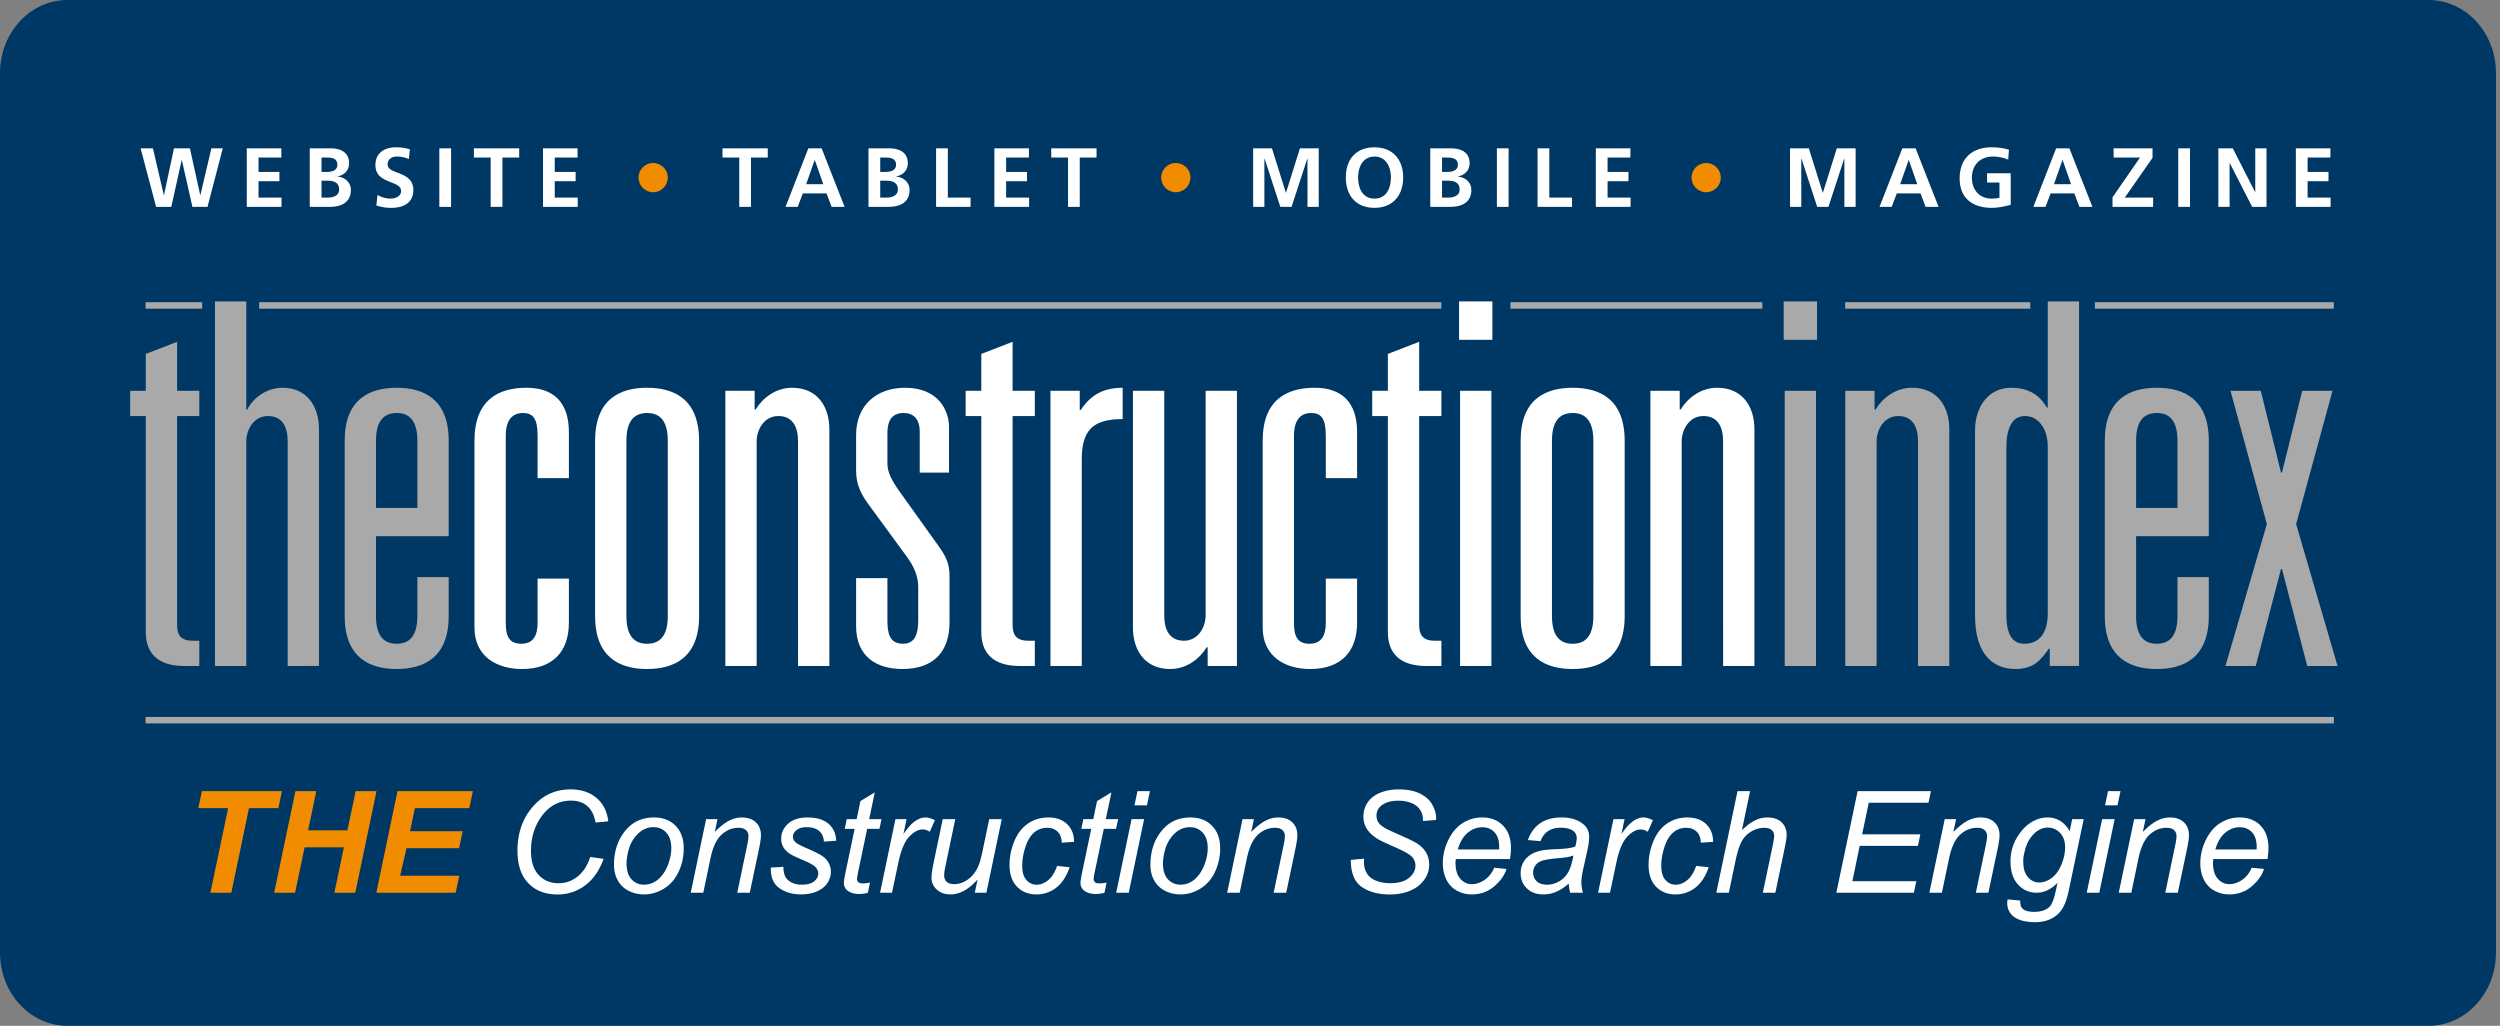 <svg xmlns="http://www.w3.org/2000/svg" width="387.5" height="159" viewBox="0 0 387.5 159"><rect x="0" y="0" width="387.5" height="159" fill="#808080" stroke="none"/><path fill="#003865" d="M386.875 147.66c0 6.264-4.678 11.34-10.445 11.34H10.445C4.676 159 0 153.924 0 147.66V11.338C0 5.076 4.676 0 10.445 0H376.43c5.769 0 10.445 5.076 10.445 11.338V147.66z"/><path fill="#A9A9A9" d="M22.598 54.859l4.852-1.878v7.592h3.444v3.913H27.45v32.401c0 1.956 1.018 2.426 2.426 2.426h1.018v3.913h-2.348c-4.069 0-5.948-1.956-5.948-5.243V64.486h-2.426v-3.913h2.426v-5.714zm10.721-8.139h4.853v16.748h.156c.939-1.8 2.974-3.365 5.479-3.365 3.835 0 5.635 2.974 5.635 6.417v36.705H44.59V68.399c0-2.27-.861-3.913-3.052-3.913-2.27 0-3.365 2.191-3.365 3.913v34.827H33.32V46.72zm31.376 42.731h4.852v6.026c0 6.496-3.913 8.218-8.061 8.218s-8.061-1.722-8.061-8.218V68.321c0-6.496 3.913-8.218 8.061-8.218s8.061 1.722 8.061 8.218v14.792h-11.27v12.365c0 3.13 1.252 4.305 3.208 4.305s3.209-1.175 3.209-4.305v-6.027zm0-21.13c0-3.131-1.252-4.305-3.209-4.305s-3.208 1.174-3.208 4.305V78.73h6.417V68.321z"/><path fill="#FFF" d="M83.325 67.538c0-2.661-.704-3.522-2.27-3.522-1.644 0-2.661 1.096-2.661 3.522v29.035c0 2.191.626 3.209 2.426 3.209 1.8 0 2.504-1.253 2.504-3.209v-6.888h4.853v6.81c0 4.617-2.583 7.2-7.278 7.2-3.914 0-7.357-1.957-7.357-6.418V68.321c0-6.496 3.913-8.218 8.061-8.218 4.226 0 6.574 2.27 6.574 6.887v7.122h-4.853v-6.574zm8.913.783c0-6.496 3.913-8.218 8.061-8.218s8.061 1.722 8.061 8.218v27.157c0 6.496-3.913 8.218-8.061 8.218s-8.061-1.722-8.061-8.218V68.321zm11.27 0c0-3.131-1.252-4.305-3.209-4.305s-3.208 1.174-3.208 4.305v27.157c0 3.13 1.252 4.305 3.208 4.305s3.209-1.175 3.209-4.305V68.321zm8.919-7.748h4.539v2.896h.157c1.096-1.8 3.13-3.365 5.635-3.365 3.992 0 5.792 2.974 5.792 6.417v36.705h-4.852V68.399c0-2.27-.861-3.913-3.052-3.913-2.27 0-3.365 2.191-3.365 3.913v34.827h-4.853V60.573zm30.129 6.339c0-1.957-.939-2.896-2.504-2.896-1.957 0-2.504 1.409-2.504 3.052v4.774c0 1.252.548 2.426 1.8 4.226l6.104 8.531c1.174 1.643 1.722 2.738 1.722 4.695v7.2c0 4.617-2.583 7.2-7.278 7.2-3.991 0-7.2-1.879-7.2-6.652v-7.436h4.853v6.574c0 1.957.313 3.601 2.426 3.601 1.957 0 2.348-1.722 2.348-3.679v-5.165c0-1.565-.626-3.13-1.8-4.696l-5.557-7.591c-1.409-1.878-2.27-3.365-2.27-5.713v-5.479c0-4.695 3.209-7.356 7.592-7.356 5.165 0 6.809 3.522 6.809 6.104v7.043h-4.539v-6.337zm9.546-12.053l4.852-1.878v7.592h3.444v3.913h-3.444v32.401c0 1.956 1.018 2.426 2.426 2.426h1.018v3.913h-2.348c-4.069 0-5.948-1.956-5.948-5.243V64.486h-2.426v-3.913h2.426v-5.714zm10.72 5.714h4.539v2.974h.157c1.487-2.27 3.443-3.443 6.496-3.443v4.852c-4.696 0-6.339 1.8-6.339 6.261v32.009h-4.853V60.573zm28.905 42.653h-4.539v-2.896h-.157c-1.096 1.8-3.13 3.365-5.635 3.365-3.991 0-5.792-2.975-5.792-6.418V60.573h4.853V95.4c0 2.27.861 3.913 3.052 3.913 2.27 0 3.365-2.191 3.365-3.913V60.573h4.852v42.653zm13.77-35.688c0-2.661-.705-3.522-2.27-3.522-1.644 0-2.661 1.096-2.661 3.522v29.035c0 2.191.626 3.209 2.426 3.209s2.505-1.253 2.505-3.209v-6.888h4.852v6.81c0 4.617-2.582 7.2-7.278 7.2-3.913 0-7.356-1.957-7.356-6.418V68.321c0-6.496 3.913-8.218 8.062-8.218 4.226 0 6.573 2.27 6.573 6.887v7.122h-4.852v-6.574zm9.622-12.679l4.853-1.878v7.592h3.443v3.913h-3.443v32.401c0 1.956 1.018 2.426 2.427 2.426h1.017v3.913h-2.348c-4.069 0-5.948-1.956-5.948-5.243V64.486h-2.426v-3.913h2.426v-5.714zm11.035-8.139h5.165v5.948h-5.165V46.72zm.156 13.853h4.853v42.653h-4.853V60.573zm9.39 7.748c0-6.496 3.913-8.218 8.062-8.218 4.147 0 8.061 1.722 8.061 8.218v27.157c0 6.496-3.913 8.218-8.061 8.218s-8.062-1.722-8.062-8.218V68.321zm11.27 0c0-3.131-1.252-4.305-3.208-4.305-1.957 0-3.209 1.174-3.209 4.305v27.157c0 3.13 1.252 4.305 3.209 4.305 1.956 0 3.208-1.175 3.208-4.305V68.321zm8.842-7.748h4.539v2.896h.157c1.095-1.8 3.13-3.365 5.635-3.365 3.991 0 5.791 2.974 5.791 6.417v36.705h-4.853V68.399c0-2.27-.86-3.913-3.052-3.913-2.27 0-3.365 2.191-3.365 3.913v34.827h-4.853V60.573z"/><path fill="#A9A9A9" d="M276.473 46.72h5.165v5.948h-5.165V46.72zm.156 13.853h4.853v42.653h-4.853V60.573zm9.39 0h4.539v2.896h.157c1.095-1.8 3.13-3.365 5.635-3.365 3.991 0 5.791 2.974 5.791 6.417v36.705h-4.853V68.399c0-2.27-.86-3.913-3.052-3.913-2.27 0-3.365 2.191-3.365 3.913v34.827h-4.853V60.573zm31.694 39.991h-.156c-1.175 1.644-2.27 3.131-5.166 3.131-3.13 0-6.261-1.879-6.261-8.296V66.755c0-3.835 2.191-6.652 5.557-6.652 2.426 0 4.305.861 5.557 3.052h.156V46.72h4.853v56.505h-4.539v-2.661zm-.313-31.382c0-2.661-1.408-4.696-3.521-4.696-1.957 0-2.896 1.8-2.896 4.93v25.826c0 2.975.86 4.54 2.817 4.54 1.956 0 3.6-1.253 3.6-4.696V69.182zm20.112 20.269h4.853v6.026c0 6.496-3.913 8.218-8.061 8.218s-8.062-1.722-8.062-8.218V68.321c0-6.496 3.913-8.218 8.062-8.218 4.147 0 8.061 1.722 8.061 8.218v14.792h-11.27v12.365c0 3.13 1.252 4.305 3.209 4.305 1.956 0 3.208-1.175 3.208-4.305v-6.027zm0-21.13c0-3.131-1.252-4.305-3.208-4.305-1.957 0-3.209 1.174-3.209 4.305V78.73h6.417V68.321zm13.851 12.913l-5.635-20.662h4.695l3.131 12.678h.156l3.131-12.678h4.695l-5.635 20.662 6.418 21.991h-4.696l-3.913-15.026h-.156l-3.913 15.026h-4.695l6.417-21.991z"/><path fill="none" stroke="#A9A9A9" stroke-miterlimit="10" d="M22.568 111.627H361.75M22.568 47.341h8.778m8.823 0h183.235m10.712 0h39.043m12.842 0h28.692m10.017 0h37.029"/><g><path fill="#FFF" d="M21.792 22.987h1.911l1.69 7.254h.026l1.547-7.254h2.47l1.599 7.254h.026l1.703-7.254h1.768l-2.366 9.074h-2.34l-1.638-7.254h-.026l-1.612 7.254h-2.353l-2.405-9.074zm16.459 0h5.356v1.43h-3.536v2.236h3.237v1.43h-3.237v2.548h3.562v1.43h-5.382v-9.074zm9.762 0h3.172c1.17 0 2.925.338 2.925 2.327 0 1.079-.728 1.833-1.807 2.028v.026c1.235.117 2.08.949 2.08 2.067 0 2.288-2.054 2.626-3.198 2.626h-3.172v-9.074zm1.82 3.666h.741c.767 0 1.716-.169 1.716-1.105 0-1.053-.923-1.131-1.755-1.131h-.702v2.236zm0 3.978h.858c.845 0 1.872-.208 1.872-1.261 0-1.183-.962-1.365-1.872-1.365h-.858v2.626zm13.533-5.98a4.7 4.7 0 0 0-1.846-.39c-.624 0-1.43.273-1.43 1.261 0 1.573 3.979.91 3.979 3.952 0 1.989-1.573 2.743-3.406 2.743-.988 0-1.43-.13-2.327-.351l.169-1.638c.624.338 1.339.559 2.054.559.689 0 1.612-.351 1.612-1.17 0-1.729-3.978-1.014-3.978-4.017 0-2.028 1.573-2.769 3.172-2.769.78 0 1.508.104 2.171.325l-.17 1.495zm4.732-1.664h1.82v9.074h-1.82v-9.074zm7.956 1.43h-2.6v-1.43h7.021v1.43h-2.601v7.645h-1.82v-7.645zm8.112-1.43h5.356v1.43h-3.536v2.236h3.237v1.43h-3.237v2.548h3.562v1.43h-5.382v-9.074z"/></g><g><path fill="#F18B00" d="M101.232 25.262c1.248 0 2.275 1.014 2.275 2.262s-1.027 2.275-2.275 2.275-2.262-1.027-2.262-2.275 1.014-2.262 2.262-2.262z"/></g><g><path fill="#FFF" d="M114.584 24.417h-2.6v-1.43h7.02v1.43h-2.6v7.645h-1.82v-7.645zm10.712-1.43h2.054l3.562 9.074h-2.015l-.78-2.08h-3.679l-.793 2.08h-1.885l3.536-9.074zm1.001 1.82h-.026l-1.313 3.744h2.652l-1.313-3.744zm8.319-1.82h3.172c1.17 0 2.925.338 2.925 2.327 0 1.079-.728 1.833-1.807 2.028v.026c1.235.117 2.08.949 2.08 2.067 0 2.288-2.054 2.626-3.198 2.626h-3.172v-9.074zm1.82 3.666h.741c.767 0 1.716-.169 1.716-1.105 0-1.053-.923-1.131-1.755-1.131h-.702v2.236zm0 3.978h.858c.845 0 1.872-.208 1.872-1.261 0-1.183-.962-1.365-1.872-1.365h-.858v2.626zm8.658-7.644h1.82v7.644h3.523v1.43h-5.343v-9.074zm9.036 0h5.356v1.43h-3.536v2.236h3.237v1.43h-3.237v2.548h3.562v1.43h-5.382v-9.074zm11.413 1.43h-2.6v-1.43h7.021v1.43h-2.601v7.645h-1.82v-7.645z"/></g><g><path fill="#F18B00" d="M182.247 25.262c1.248 0 2.275 1.014 2.275 2.262s-1.027 2.275-2.275 2.275-2.262-1.027-2.262-2.275 1.014-2.262 2.262-2.262z"/></g><g><path fill="#FFF" d="M194.238 22.987h2.912l2.158 6.877h.026l2.158-6.877h2.912v9.074h-1.742v-7.488h-.026l-2.444 7.488h-1.741l-2.444-7.488-.026.026v7.462h-1.742v-9.074zm18.811-.156c2.847 0 4.445 1.924 4.445 4.667s-1.572 4.719-4.445 4.719c-2.912 0-4.446-1.938-4.446-4.719 0-2.782 1.559-4.667 4.446-4.667zm0 7.957c1.858 0 2.548-1.651 2.548-3.289 0-1.599-.741-3.237-2.548-3.237-1.808 0-2.549 1.638-2.549 3.237 0 1.637.69 3.289 2.549 3.289zm8.645-7.801h3.173c1.17 0 2.925.338 2.925 2.327 0 1.079-.729 1.833-1.808 2.028v.026c1.235.117 2.08.949 2.08 2.067 0 2.288-2.054 2.626-3.197 2.626h-3.173v-9.074zm1.82 3.666h.741c.767 0 1.716-.169 1.716-1.105 0-1.053-.923-1.131-1.755-1.131h-.702v2.236zm0 3.978h.858c.845 0 1.872-.208 1.872-1.261 0-1.183-.962-1.365-1.872-1.365h-.858v2.626zm8.502-7.644h1.819v9.074h-1.819v-9.074zm6.305 0h1.82v7.644h3.523v1.43h-5.344v-9.074zm9.035 0h5.356v1.43h-3.536v2.236h3.237v1.43h-3.237v2.548h3.562v1.43h-5.383v-9.074z"/></g><g><path fill="#F18B00" d="M264.45 25.262c1.248 0 2.275 1.014 2.275 2.262s-1.027 2.275-2.275 2.275-2.262-1.027-2.262-2.275 1.014-2.262 2.262-2.262z"/></g><g><path fill="#FFF" d="M277.456 22.987h2.912l2.158 6.877h.026l2.158-6.877h2.912v9.074h-1.742v-7.488h-.026l-2.444 7.488h-1.741l-2.444-7.488-.026.026v7.462h-1.742v-9.074zm17.408 0h2.054l3.562 9.074h-2.016l-.779-2.08h-3.68l-.793 2.08h-1.885l3.537-9.074zm1.001 1.82h-.026l-1.312 3.744h2.651l-1.313-3.744zm15.405-.065c-.702-.325-1.612-.481-2.341-.481-2.119 0-3.289 1.43-3.289 3.289 0 1.846 1.145 3.237 3.081 3.237.494 0 .885-.052 1.196-.13v-2.366h-1.924v-1.43h3.666v4.888c-.962.26-1.963.468-2.938.468-2.938 0-4.979-1.469-4.979-4.538 0-3.107 1.897-4.849 4.979-4.849 1.054 0 1.886.143 2.665.377l-.116 1.535zm7.435-1.755h2.054l3.562 9.074h-2.016l-.779-2.08h-3.68l-.793 2.08h-1.885l3.537-9.074zm1.001 1.82h-.026l-1.312 3.744h2.651l-1.313-3.744zm7.735 5.773l4.265-6.163h-4.096v-1.43h6.032v1.482l-4.303 6.162h4.395v1.43h-6.293V30.58zm10.192-7.593h1.819v9.074h-1.819v-9.074zm6.214 0h2.236l3.458 6.786h.026v-6.786h1.742v9.074h-2.224l-3.471-6.786h-.026v6.786h-1.742v-9.074zm12.012 0h5.356v1.43h-3.536v2.236h3.237v1.43h-3.237v2.548h3.562v1.43h-5.383v-9.074z"/></g><g><path fill="#F18B00" d="M35.856 138.374h-3.244l2.75-13.116h-4.619l.548-2.632h12.407l-.548 2.632h-4.555l-2.739 13.116zm17.445-7.036H47.21l-1.472 7.036h-3.244l3.298-15.748h3.233l-1.268 6.08h6.091l1.278-6.08h3.233l-3.287 15.748h-3.244l1.473-7.036zm5.027 7.036l3.287-15.748h11.677l-.548 2.632h-8.433l-.752 3.577h8.153l-.548 2.632h-8.153l-.988 4.275h9.163l-.559 2.632H58.328z"/></g><g><path fill="#FFF" d="M91.476 132.831l2.084.29c-.659 1.819-1.619 3.194-2.879 4.125a6.968 6.968 0 0 1-4.243 1.396c-1.912 0-3.429-.584-4.549-1.751-1.121-1.167-1.681-2.84-1.681-5.017 0-2.836.852-5.182 2.557-7.036 1.518-1.654 3.405-2.481 5.661-2.481 1.668 0 3.02.447 4.055 1.343 1.035.896 1.634 2.099 1.799 3.609l-1.966.183c-.208-1.139-.636-1.989-1.284-2.552-.648-.562-1.484-.843-2.508-.843-1.927 0-3.484.855-4.673 2.567-1.031 1.476-1.547 3.227-1.547 5.253 0 1.618.397 2.854 1.192 3.706s1.83 1.278 3.104 1.278c1.088 0 2.073-.354 2.954-1.063s1.522-1.711 1.924-3.007zm3.695 1.214c0-2.228.655-4.071 1.966-5.532 1.081-1.203 2.499-1.805 4.254-1.805 1.375 0 2.483.43 3.325 1.289.841.859 1.262 2.02 1.262 3.48a8.496 8.496 0 0 1-.795 3.658c-.53 1.127-1.284 1.992-2.261 2.594s-2.007.902-3.088.902c-.888 0-1.696-.189-2.422-.569a3.936 3.936 0 0 1-1.665-1.611c-.384-.694-.576-1.497-.576-2.406zm1.944-.193c0 1.074.258 1.889.773 2.444.516.555 1.171.832 1.966.832a3.22 3.22 0 0 0 1.235-.252 3.589 3.589 0 0 0 1.139-.769c.351-.344.65-.735.897-1.177a6.83 6.83 0 0 0 .596-1.423c.222-.709.333-1.39.333-2.041 0-1.031-.26-1.831-.779-2.401-.52-.568-1.173-.854-1.96-.854-.609 0-1.164.145-1.665.436-.501.289-.955.714-1.359 1.272a5.69 5.69 0 0 0-.892 1.95c-.189.741-.284 1.402-.284 1.983zm9.948 4.522l2.385-11.408h1.762l-.419 1.987c.766-.78 1.482-1.35 2.148-1.708s1.346-.537 2.041-.537c.924 0 1.649.251 2.175.752s.79 1.171.79 2.009c0 .423-.093 1.089-.279 1.998l-1.45 6.907h-1.944l1.515-7.229c.15-.702.226-1.221.226-1.558 0-.38-.131-.688-.392-.924-.262-.236-.639-.354-1.133-.354-.996 0-1.882.358-2.659 1.074-.777.716-1.348 1.944-1.713 3.685l-1.106 5.307h-1.947zm12.418-3.899l1.944-.118c0 .559.086 1.035.258 1.429s.489.716.951.967 1 .376 1.617.376c.859 0 1.504-.172 1.934-.516s.645-.748.645-1.214c0-.337-.129-.655-.387-.956-.265-.301-.912-.672-1.939-1.111-1.028-.441-1.685-.751-1.971-.93-.48-.294-.842-.639-1.085-1.037-.244-.396-.365-.854-.365-1.369 0-.902.358-1.676 1.074-2.32.716-.645 1.719-.967 3.008-.967 1.432 0 2.522.331 3.271.994.748.662 1.137 1.534 1.166 2.615l-1.901.129c-.029-.688-.272-1.231-.73-1.633-.458-.401-1.106-.602-1.944-.602-.673 0-1.196.154-1.568.462-.373.308-.559.641-.559.999s.161.673.483.945c.215.187.77.473 1.665.859 1.489.645 2.428 1.153 2.814 1.525.616.595.924 1.317.924 2.17 0 .565-.174 1.121-.521 1.665-.348.544-.877.979-1.59 1.306-.713.325-1.552.488-2.519.488-1.318 0-2.438-.326-3.362-.978s-1.364-1.711-1.313-3.178zm15.361 2.32l-.322 1.59a5.336 5.336 0 0 1-1.354.183c-.773 0-1.39-.189-1.848-.569-.344-.286-.516-.677-.516-1.171 0-.251.093-.827.279-1.729l1.386-6.628h-1.536l.312-1.504h1.536l.591-2.804 2.224-1.343-.87 4.146h1.912l-.322 1.504h-1.901l-1.321 6.306c-.165.802-.247 1.282-.247 1.439 0 .229.066.404.199.526.132.122.349.183.65.183.428 0 .811-.043 1.148-.129zm1.568 1.579l2.385-11.408h1.719l-.483 2.331c.587-.881 1.162-1.532 1.724-1.955.562-.423 1.137-.634 1.724-.634.387 0 .863.14 1.429.419l-.795 1.805a1.852 1.852 0 0 0-1.106-.365c-.681 0-1.379.38-2.095 1.139-.716.759-1.278 2.123-1.687 4.093l-.967 4.576h-1.848zm15.115-2.062c-1.368 1.547-2.768 2.32-4.2 2.32-.881 0-1.592-.252-2.132-.758a2.435 2.435 0 0 1-.811-1.853c0-.479.122-1.304.365-2.471l1.375-6.585h1.944l-1.525 7.294c-.129.608-.193 1.081-.193 1.418 0 .43.13.765.392 1.005.261.239.646.359 1.155.359.544 0 1.076-.133 1.595-.397.519-.265.967-.623 1.343-1.074s.682-.984.918-1.601c.157-.394.34-1.085.548-2.073l1.031-4.931h1.944l-2.385 11.408h-1.794l.43-2.061zm12.321-2.095l1.944.204c-.487 1.425-1.18 2.483-2.079 3.174a4.9 4.9 0 0 1-3.067 1.037c-1.239 0-2.244-.401-3.013-1.203-.77-.802-1.155-1.923-1.155-3.362 0-1.246.247-2.471.741-3.674s1.201-2.118 2.122-2.745c.92-.626 1.971-.939 3.153-.939 1.225 0 2.195.346 2.911 1.037.716.69 1.074 1.605 1.074 2.744l-1.912.129c-.007-.724-.217-1.289-.628-1.697-.412-.408-.955-.612-1.627-.612-.781 0-1.458.247-2.03.741-.573.494-1.022 1.244-1.348 2.25-.326 1.007-.489 1.976-.489 2.906 0 .974.215 1.704.645 2.191s.959.73 1.59.73c.63 0 1.233-.24 1.81-.72.575-.479 1.028-1.21 1.358-2.191zm7.67 2.578l-.322 1.59a5.336 5.336 0 0 1-1.354.183c-.773 0-1.39-.189-1.848-.569-.344-.286-.516-.677-.516-1.171 0-.251.093-.827.279-1.729l1.386-6.628h-1.536l.312-1.504h1.536l.591-2.804 2.224-1.343-.87 4.146h1.912l-.322 1.504h-1.901l-1.321 6.306c-.165.802-.247 1.282-.247 1.439 0 .229.066.404.199.526.132.122.349.183.65.183.428 0 .811-.043 1.148-.129zm1.493 1.579l2.385-11.408h1.944l-2.385 11.408h-1.944zm2.836-13.546l.462-2.202h1.934l-.462 2.202h-1.934zm2.471 9.217c0-2.228.655-4.071 1.966-5.532 1.081-1.203 2.499-1.805 4.254-1.805 1.375 0 2.483.43 3.325 1.289.841.859 1.262 2.02 1.262 3.48a8.496 8.496 0 0 1-.795 3.658c-.53 1.127-1.284 1.992-2.261 2.594s-2.007.902-3.088.902c-.888 0-1.696-.189-2.422-.569a3.936 3.936 0 0 1-1.665-1.611c-.385-.694-.576-1.497-.576-2.406zm1.944-.193c0 1.074.258 1.889.773 2.444.516.555 1.171.832 1.966.832a3.22 3.22 0 0 0 1.235-.252 3.589 3.589 0 0 0 1.139-.769c.351-.344.65-.735.897-1.177a6.83 6.83 0 0 0 .596-1.423c.222-.709.333-1.39.333-2.041 0-1.031-.26-1.831-.779-2.401-.52-.568-1.173-.854-1.96-.854-.609 0-1.164.145-1.665.436-.501.289-.955.714-1.359 1.272a5.69 5.69 0 0 0-.892 1.95c-.189.741-.284 1.402-.284 1.983zm9.947 4.522l2.385-11.408h1.762l-.419 1.987c.767-.78 1.482-1.35 2.148-1.708s1.347-.537 2.041-.537c.924 0 1.649.251 2.175.752.527.501.79 1.171.79 2.009 0 .423-.093 1.089-.279 1.998l-1.45 6.907h-1.944l1.515-7.229c.15-.702.226-1.221.226-1.558 0-.38-.131-.688-.392-.924-.262-.236-.64-.354-1.134-.354-.995 0-1.882.358-2.659 1.074-.776.716-1.348 1.944-1.713 3.685l-1.106 5.307h-1.946zm19.164-5.092l2.062-.193-.021.548c0 .608.14 1.165.419 1.671.279.504.741.895 1.386 1.17.645.276 1.411.414 2.299.414 1.261 0 2.222-.275 2.885-.827.662-.552.993-1.182.993-1.891 0-.494-.176-.945-.526-1.354-.358-.401-1.336-.945-2.933-1.633-1.239-.537-2.084-.949-2.535-1.235-.709-.466-1.231-.973-1.568-1.52-.337-.549-.505-1.173-.505-1.875 0-.81.222-1.54.666-2.191s1.094-1.149 1.949-1.493c.856-.344 1.821-.516 2.896-.516 1.282 0 2.363.215 3.244.645s1.521 1.003 1.917 1.719c.398.716.597 1.4.597 2.052 0 .064-.004.172-.011.322l-2.03.161c0-.444-.039-.791-.118-1.042-.144-.437-.365-.806-.666-1.106s-.715-.542-1.24-.726a5.391 5.391 0 0 0-1.768-.273c-1.146 0-2.037.258-2.675.773-.487.394-.73.917-.73 1.568 0 .387.101.732.301 1.037.2.304.562.603 1.085.896.372.208 1.257.619 2.653 1.235 1.132.501 1.912.896 2.342 1.182.573.38 1.014.84 1.321 1.38.308.541.462 1.155.462 1.843 0 .853-.26 1.638-.778 2.358-.52.719-1.237 1.276-2.154 1.67s-1.966.591-3.147.591c-1.783 0-3.239-.389-4.366-1.165-1.131-.777-1.699-2.175-1.706-4.195zm22.237 1.214l1.891.193c-.272.938-.896 1.83-1.875 2.675-.977.845-2.143 1.268-3.496 1.268a4.72 4.72 0 0 1-2.326-.586 3.842 3.842 0 0 1-1.611-1.702c-.368-.745-.553-1.594-.553-2.546 0-1.246.288-2.455.865-3.625.576-1.172 1.322-2.041 2.239-2.611a5.548 5.548 0 0 1 2.976-.854c1.36 0 2.447.423 3.26 1.268.813.845 1.22 1.998 1.22 3.459 0 .559-.05 1.132-.15 1.719h-8.4a4.873 4.873 0 0 0-.043.602c0 1.067.245 1.882.735 2.443.491.562 1.091.844 1.8.844.666 0 1.321-.219 1.966-.655s1.143-1.069 1.502-1.892zm-5.651-2.825h6.402c.007-.2.011-.344.011-.43 0-.974-.243-1.721-.73-2.24-.487-.519-1.113-.778-1.88-.778-.831 0-1.588.286-2.271.859-.685.573-1.195 1.436-1.532 2.589zm17.199 5.285c-.673.58-1.321 1.004-1.944 1.273a5.002 5.002 0 0 1-1.998.402c-1.053 0-1.901-.31-2.546-.93-.645-.619-.967-1.412-.967-2.379 0-.638.145-1.201.436-1.691a3.402 3.402 0 0 1 1.154-1.182c.479-.298 1.067-.511 1.762-.64.437-.086 1.266-.154 2.486-.204 1.222-.05 2.097-.179 2.627-.387.15-.53.226-.971.226-1.321 0-.451-.165-.806-.494-1.063-.451-.358-1.11-.537-1.977-.537-.816 0-1.484.181-2.003.543-.52.361-.897.875-1.134 1.541l-1.966-.172c.401-1.132 1.037-1.998 1.906-2.6.871-.602 1.968-.902 3.293-.902 1.411 0 2.528.337 3.352 1.01.63.501.945 1.153.945 1.955 0 .608-.09 1.314-.269 2.116l-.634 2.836c-.2.902-.301 1.637-.301 2.202 0 .358.079.874.236 1.547h-1.966c-.106-.371-.182-.844-.224-1.417zm.719-4.361a4.746 4.746 0 0 1-.876.247c-.311.058-.832.118-1.562.183-1.132.101-1.93.228-2.396.381-.466.154-.816.399-1.053.736s-.354.709-.354 1.117c0 .544.188.992.564 1.343.375.351.911.526 1.605.526.645 0 1.264-.17 1.858-.51.595-.341 1.063-.815 1.407-1.424s.614-1.475.807-2.599zm3.824 5.779l2.385-11.408h1.719l-.483 2.331c.587-.881 1.162-1.532 1.724-1.955.562-.423 1.138-.634 1.725-.634.387 0 .863.14 1.429.419l-.795 1.805a1.85 1.85 0 0 0-1.106-.365c-.681 0-1.379.38-2.095 1.139s-1.278 2.123-1.687 4.093l-.967 4.576h-1.849zm15.201-4.157l1.944.204c-.487 1.425-1.18 2.483-2.078 3.174a4.902 4.902 0 0 1-3.067 1.037c-1.239 0-2.243-.401-3.013-1.203-.771-.802-1.155-1.923-1.155-3.362 0-1.246.247-2.471.741-3.674s1.201-2.118 2.121-2.745c.921-.626 1.972-.939 3.153-.939 1.225 0 2.195.346 2.911 1.037.716.69 1.074 1.605 1.074 2.744l-1.912.129c-.007-.724-.217-1.289-.629-1.697-.411-.408-.954-.612-1.627-.612-.78 0-1.457.247-2.03.741s-1.022 1.244-1.349 2.25c-.325 1.007-.488 1.976-.488 2.906 0 .974.215 1.704.645 2.191s.96.73 1.59.73 1.233-.24 1.811-.72c.575-.479 1.029-1.21 1.358-2.191zm3.126 4.157l3.287-15.748h1.944L270 128.674c.724-.702 1.396-1.205 2.02-1.509a4.325 4.325 0 0 1 1.923-.457c.945 0 1.68.249 2.202.746.522.498.784 1.155.784 1.972 0 .401-.114 1.139-.344 2.213l-1.407 6.735h-1.944l1.45-6.907c.208-1.003.312-1.633.312-1.891 0-.372-.129-.677-.387-.913s-.63-.354-1.117-.354c-.702 0-1.371.185-2.009.554a3.96 3.96 0 0 0-1.498 1.514c-.362.642-.693 1.675-.994 3.1l-1.021 4.898h-1.944zm18.605 0l3.298-15.748h11.365l-.376 1.794h-9.26l-1.031 4.898h9.023l-.376 1.794h-9.023l-1.139 5.479h9.915l-.376 1.783h-12.02zm14.416 0l2.385-11.408h1.762l-.419 1.987c.767-.78 1.482-1.35 2.148-1.708s1.347-.537 2.041-.537c.924 0 1.649.251 2.175.752.527.501.79 1.171.79 2.009 0 .423-.093 1.089-.279 1.998l-1.45 6.907h-1.944l1.515-7.229c.15-.702.226-1.221.226-1.558 0-.38-.131-.688-.392-.924-.262-.236-.64-.354-1.134-.354-.995 0-1.882.358-2.659 1.074-.776.716-1.348 1.944-1.713 3.685l-1.106 5.307h-1.946zm12.128 1.031l1.966.183c-.015.444.039.777.161.999s.315.394.58.516c.351.157.806.236 1.364.236 1.175 0 2.02-.305 2.535-.913.337-.408.648-1.296.935-2.664l.193-.924c-1.01 1.024-2.084 1.536-3.223 1.536-1.153 0-2.118-.424-2.895-1.273-.777-.848-1.166-2.05-1.166-3.604 0-1.282.307-2.46.918-3.534.613-1.074 1.342-1.886 2.187-2.433.845-.549 1.715-.822 2.61-.822 1.497 0 2.649.709 3.459 2.127l.387-1.869h1.783l-2.299 11.011c-.251 1.21-.58 2.153-.988 2.831a4.156 4.156 0 0 1-1.703 1.573c-.727.372-1.566.559-2.519.559-.917 0-1.706-.118-2.368-.354-.663-.236-1.157-.582-1.482-1.037a2.613 2.613 0 0 1-.489-1.562c0-.18.018-.374.054-.582zm2.428-6.08c0 .78.075 1.368.226 1.762.215.552.521.973.919 1.262.396.291.839.436 1.326.436.638 0 1.271-.224 1.901-.672.63-.447 1.141-1.14 1.53-2.078.391-.938.586-1.833.586-2.686 0-.938-.26-1.685-.779-2.24a2.532 2.532 0 0 0-1.928-.832c-.473 0-.931.127-1.375.381-.444.255-.857.642-1.24 1.16-.384.52-.674 1.141-.871 1.864-.197.723-.295 1.271-.295 1.643zm9.84 5.049l2.385-11.408h1.944l-2.385 11.408h-1.944zm2.836-13.546l.462-2.202h1.934l-.462 2.202h-1.934zm2.127 13.546l2.385-11.408h1.762l-.419 1.987c.767-.78 1.482-1.35 2.148-1.708s1.347-.537 2.041-.537c.924 0 1.649.251 2.175.752.527.501.79 1.171.79 2.009 0 .423-.093 1.089-.279 1.998l-1.45 6.907h-1.944l1.515-7.229c.15-.702.226-1.221.226-1.558 0-.38-.131-.688-.392-.924-.262-.236-.64-.354-1.134-.354-.995 0-1.882.358-2.659 1.074-.776.716-1.348 1.944-1.713 3.685l-1.106 5.307h-1.946zm20.614-3.878l1.891.193c-.272.938-.896 1.83-1.875 2.675-.977.845-2.143 1.268-3.496 1.268a4.72 4.72 0 0 1-2.326-.586 3.842 3.842 0 0 1-1.611-1.702c-.368-.745-.553-1.594-.553-2.546 0-1.246.288-2.455.865-3.625.576-1.172 1.322-2.041 2.239-2.611a5.548 5.548 0 0 1 2.976-.854c1.36 0 2.447.423 3.26 1.268.813.845 1.22 1.998 1.22 3.459 0 .559-.05 1.132-.15 1.719h-8.4a4.873 4.873 0 0 0-.043.602c0 1.067.245 1.882.735 2.443.491.562 1.091.844 1.8.844.666 0 1.321-.219 1.966-.655s1.143-1.069 1.502-1.892zm-5.651-2.825h6.402c.007-.2.011-.344.011-.43 0-.974-.243-1.721-.73-2.24-.487-.519-1.113-.778-1.88-.778-.831 0-1.588.286-2.271.859-.685.573-1.195 1.436-1.532 2.589z"/></g></svg>